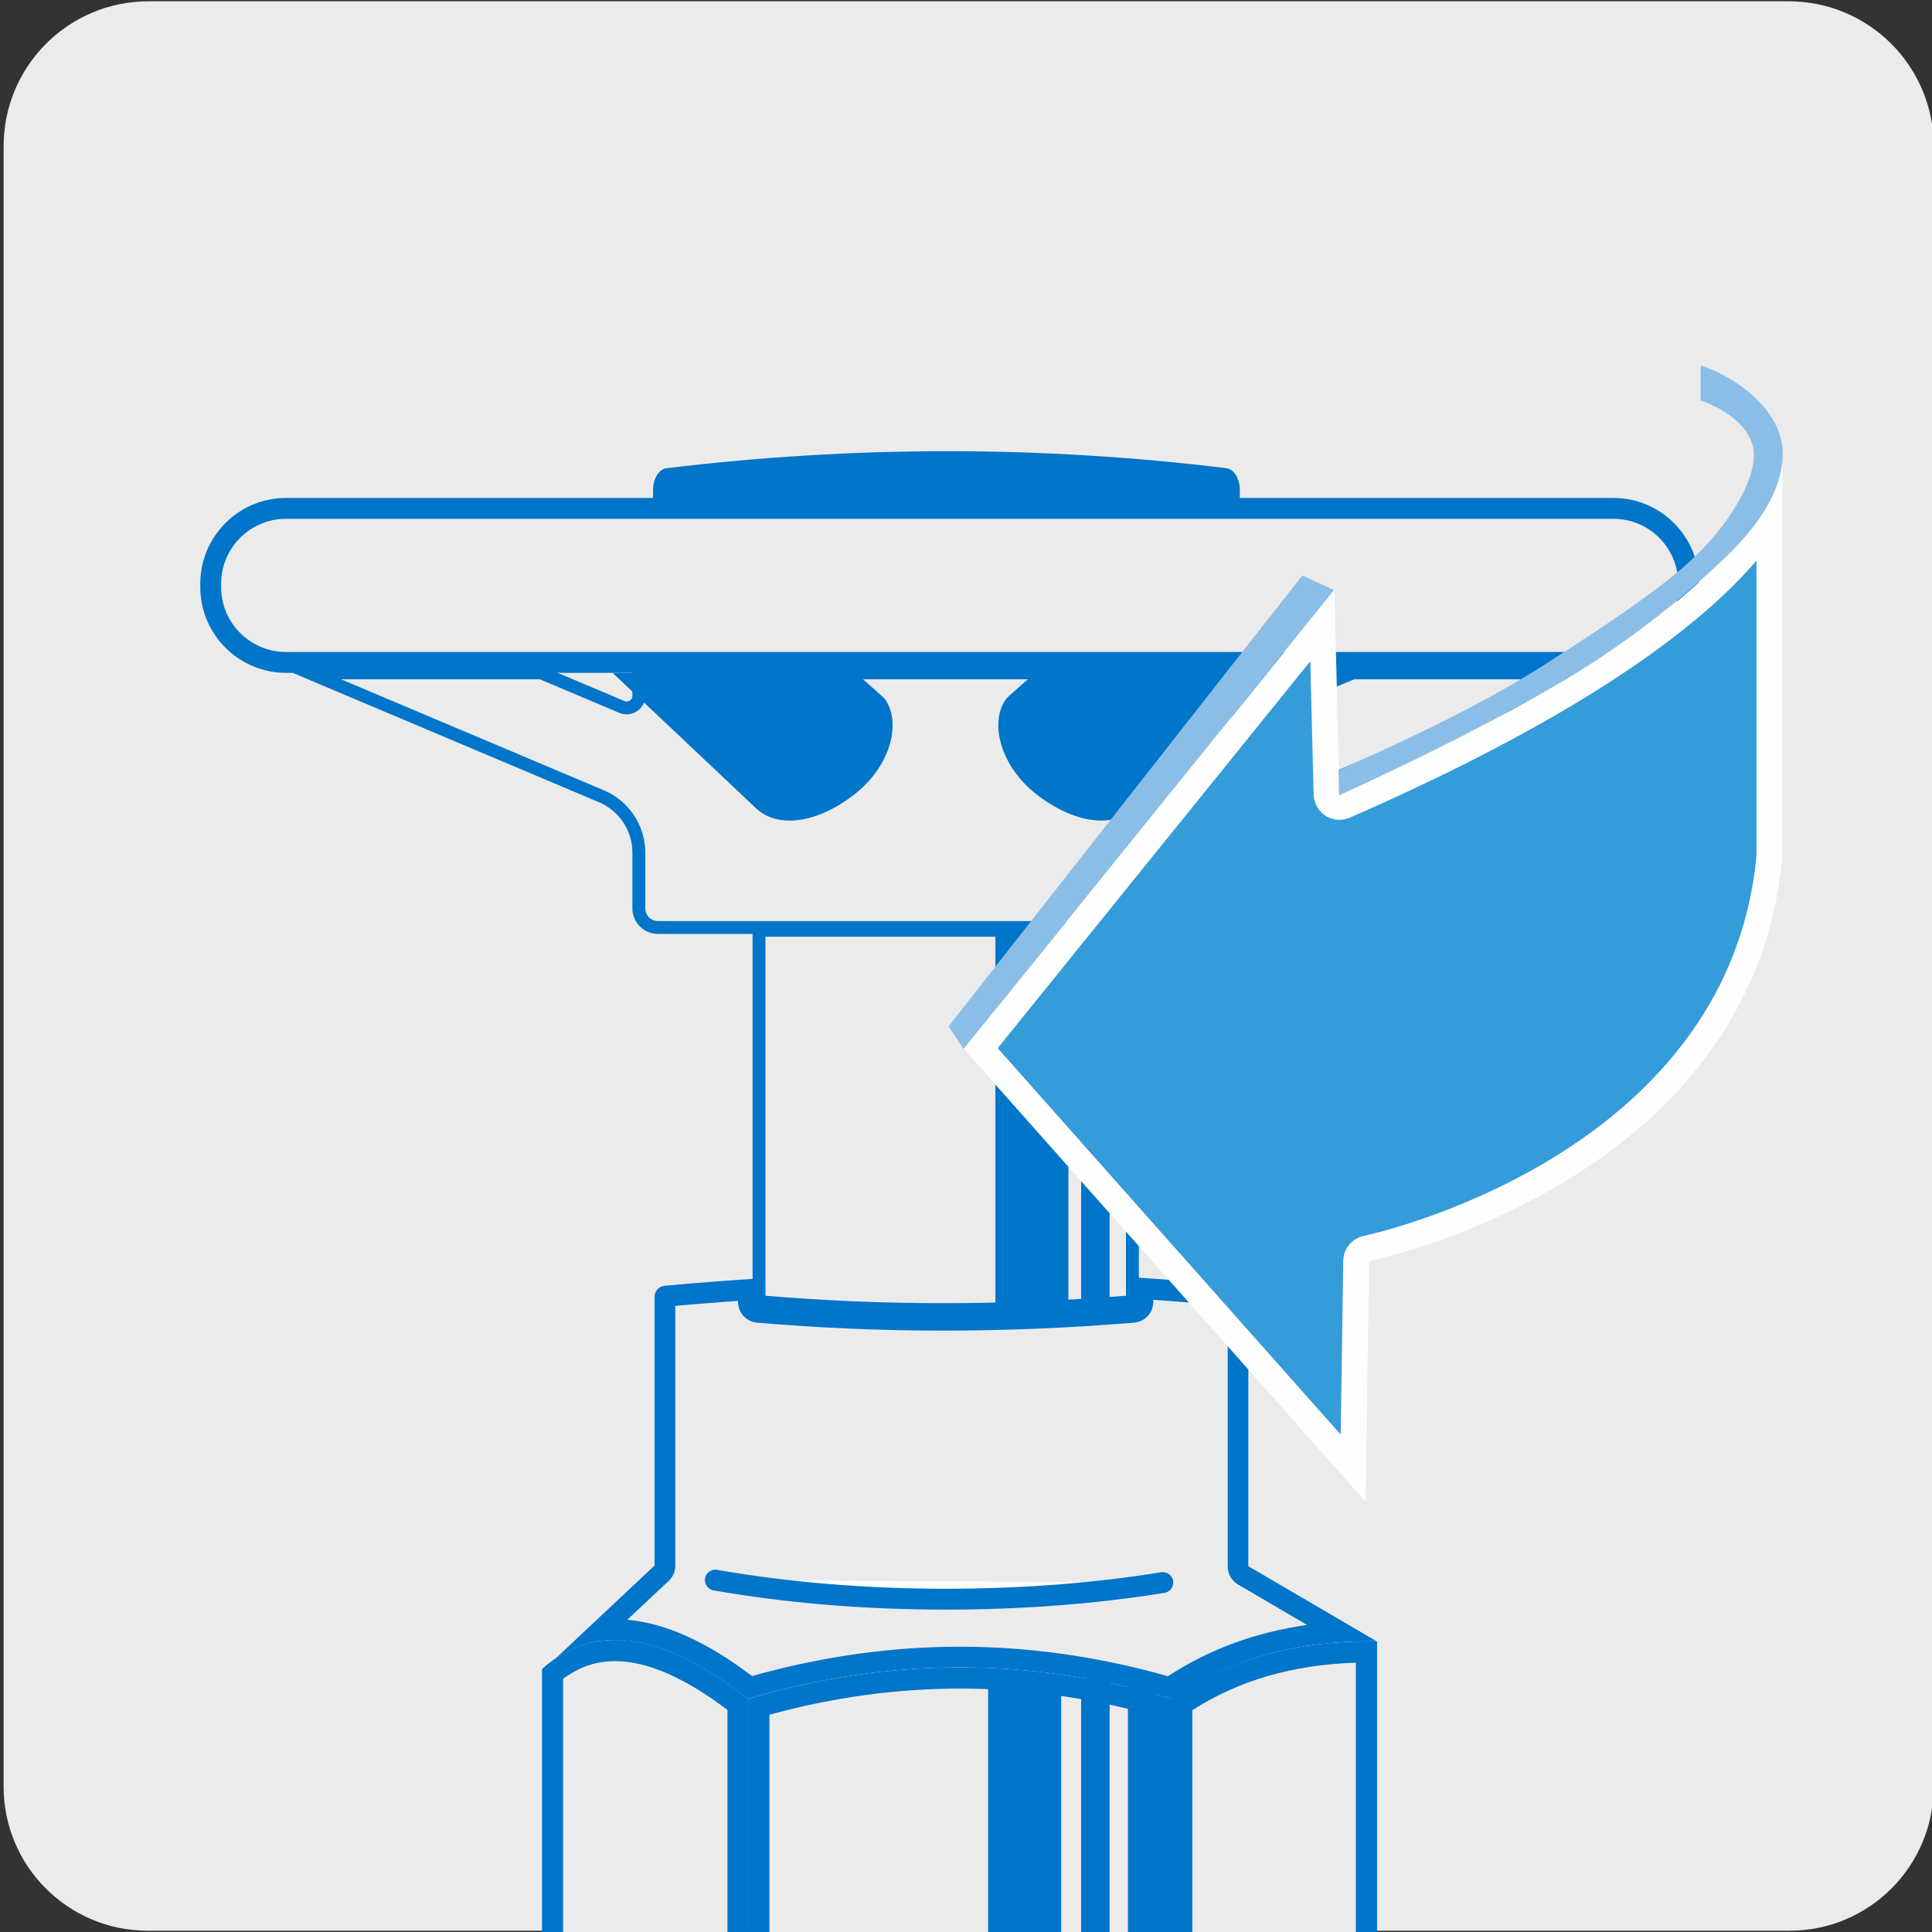 <svg viewBox="0 0 150 150" xmlns="http://www.w3.org/2000/svg" xmlns:xlink="http://www.w3.org/1999/xlink"><rect x="0" y="0" width="150" height="150" fill="#333333" stroke="none"/><clipPath id="a"><path d="m3.42 130.45c0 10.88 8.82 19.69 19.69 19.69h106.14c10.88 0 19.7-8.81 19.7-19.69v-102.97c0-10.88-8.82-19.7-19.7-19.7h-106.14c-10.87 0-19.69 8.81-19.69 19.7z"/></clipPath><path d="m11.53.1h127.31c6.21-.02 11.27 5 11.29 11.21v.03 127.37c0 6.18-5.01 11.19-11.19 11.19h-127.47c-6.18 0-11.19-5.01-11.19-11.19v-127.37c.01-6.21 5.04-11.24 11.25-11.24z" fill="#ecebeb"/><g clip-path="url(#a)"><path d="m42.96 157.35-.05-27.4c1.46-1.21 3.05-1.79 4.84-1.79 2.73 0 5.94 1.41 9.54 4.2v25h-14.33z" fill="#fff"/><path d="m47.75 128.97c2.47 0 5.41 1.27 8.73 3.79v23.79h-12.76v-26.2c1.23-.93 2.55-1.38 4.03-1.38m0-1.62c-2.09 0-3.98.74-5.65 2.23v27.72c0 .48.39.86.86.86h15.14v-26.2c-3.88-3.07-7.33-4.62-10.35-4.62z" fill="#0075c9"/><path d="m91.77 157.35v-25.01c4.04-2.7 8.73-4.04 14.32-4.08v29.04l-.05.05h-14.26z" fill="#fff"/><path d="m105.27 129.09v27.46h-12.7v-23.77c3.62-2.32 7.8-3.53 12.7-3.69m1.11-1.64c-5.66 0-10.86 1.3-15.42 4.46v26.25h15.08c.48 0 .86-.39.86-.86v-29.85c-.17 0-.34 0-.51 0z" fill="#0075c9"/><path d="m58.93 157.35v-24.83c5.18-1.48 10.43-2.23 15.61-2.23s10.42.75 15.61 2.23v24.83z" fill="#fff"/><path d="m74.54 131.1c4.91 0 9.88.68 14.8 2.03v23.41h-29.6v-23.41c4.92-1.35 9.89-2.03 14.8-2.03m0-1.62c-5.47 0-10.95.81-16.42 2.43v26.25h32.84v-26.25c-5.47-1.62-10.95-2.43-16.42-2.43z" fill="#0075c9"/><path d="m42.96 157.35-.05-27.4c1.46-1.21 3.05-1.79 4.85-1.79 2.74 0 5.95 1.41 9.55 4.2v25h-14.34z" fill="#fff"/><path d="m47.76 128.97c2.48 0 5.41 1.27 8.74 3.79v23.79h-12.77v-26.2c1.23-.93 2.55-1.38 4.04-1.38m0-1.62c-2.09 0-3.98.74-5.66 2.23v27.72c0 .48.39.86.86.86h15.15v-26.2c-3.88-3.07-7.34-4.62-10.36-4.62z" fill="#0075c9"/><path d="m91.67 157.35v-25.01c4.07-2.7 8.79-4.04 14.42-4.08v29.04l-.05.05h-14.36z" fill="#fff"/><path d="m105.27 129.09v27.46h-12.8v-23.76c3.65-2.33 7.86-3.54 12.8-3.7m1.1-1.64c-5.69 0-10.93 1.3-15.52 4.46v26.25h15.17c.48 0 .87-.39.87-.86v-29.85c-.17 0-.34 0-.52 0z" fill="#0075c9"/><path d="m58.93 157.35v-24.83c5.18-1.48 10.43-2.23 15.61-2.23s10.42.75 15.61 2.23v24.83z" fill="#fff"/><path d="m74.54 131.1c4.91 0 9.88.68 14.8 2.03v23.41h-29.6v-23.41c4.92-1.35 9.89-2.03 14.8-2.03m0-1.62c-5.47 0-10.95.81-16.42 2.43v26.25h32.84v-26.25c-5.47-1.62-10.95-2.43-16.42-2.43z" fill="#0075c9"/><path d="m42.96 157.35-.05-27.4c1.46-1.21 3.05-1.79 4.84-1.79 2.73 0 5.94 1.41 9.54 4.2v25h-14.33z" fill="#ecebeb"/><path d="m47.75 128.97c2.47 0 5.41 1.27 8.73 3.79v23.79h-12.76v-26.2c1.23-.93 2.55-1.38 4.03-1.38m0-1.62c-2.09 0-3.98.74-5.65 2.23v27.72c0 .48.39.86.86.86h15.14v-26.2c-3.88-3.07-7.33-4.62-10.35-4.62z" fill="#0075c9"/><path d="m91.77 157.35v-25.01c4.04-2.7 8.73-4.04 14.32-4.08v29.04l-.05.05h-14.26z" fill="#ecebeb"/><path d="m105.27 129.09v27.46h-12.7v-23.77c3.62-2.32 7.8-3.53 12.7-3.69m1.11-1.64c-5.66 0-10.86 1.3-15.42 4.46v26.25h15.08c.48 0 .86-.39.86-.86v-29.85c-.17 0-.34 0-.51 0z" fill="#0075c9"/><path d="m58.93 157.35v-24.83c5.18-1.48 10.43-2.23 15.61-2.23s10.42.75 15.61 2.23v24.83z" fill="#ecebeb"/><path d="m74.54 131.1c4.91 0 9.88.68 14.8 2.03v23.41h-29.6v-23.41c4.92-1.35 9.89-2.03 14.8-2.03m0-1.62c-5.47 0-10.95.81-16.42 2.43v26.25h32.84v-26.25c-5.47-1.62-10.95-2.43-16.42-2.43z" fill="#0075c9"/><path d="m58.23 131.03c-3.86-2.98-7.38-4.49-10.46-4.49-.38 0-.76.02-1.13.07l4.74-4.45c.16-.15.26-.37.26-.59v-20.87c2.19-.24 4.34-.41 6.49-.55v.95c0 .42.32.77.74.81 4.72.41 9.56.62 14.4.62s9.79-.21 14.73-.62c.42-.04.74-.39.74-.81v-1.04c2.47.16 4.92.35 7.37.6l.03 20.97c0 .29.15.55.4.7l7.5 4.39c-5.05.33-9.39 1.75-13.21 4.31-5.4-1.56-10.88-2.36-16.28-2.36s-10.9.8-16.31 2.36z" fill="#ecebeb"/><path d="m89.54 100.92c2.1.14 4.01.3 5.78.47v20.23c0 .58.31 1.11.8 1.4l5.36 3.14c-4.02.57-7.59 1.89-10.8 3.98-5.36-1.52-10.79-2.29-16.15-2.29s-10.78.77-16.14 2.28c-3.54-2.68-6.73-4.11-9.69-4.37l3.22-3.02c.33-.31.51-.73.51-1.18v-20.17c1.63-.15 3.25-.27 4.87-.39v.08c0 .84.64 1.54 1.48 1.61 4.74.41 9.61.62 14.47.62s9.83-.21 14.8-.62c.84-.07 1.49-.77 1.49-1.62v-.18m-1.62-1.73v1.91c-4.93.41-9.82.62-14.66.62s-9.6-.2-14.33-.62v-1.81c-2.44.16-4.88.34-7.34.57-.44.04-.77.41-.77.85v20.87l-7.68 7.21c1.41-.95 2.95-1.43 4.62-1.43 3.02 0 6.46 1.54 10.34 4.61v-.05c5.49-1.62 10.96-2.43 16.43-2.43s10.95.81 16.42 2.43c4.56-3.16 9.77-4.46 15.42-4.46h.51l-9.96-5.83v-20.92c0-.44-.33-.8-.76-.85-2.74-.28-5.49-.49-8.26-.66z" fill="#0075c9"/><path d="m105.03 52.24-6.28 2.65c-.62.26-1.31-.19-1.31-.87v-1.78h-47.84v1.78c0 .67-.69 1.13-1.31.87l-6.28-2.65h-18l22.68 9.58c1.76.74 2.91 2.47 2.91 4.38v4.33c0 .81.66 1.48 1.48 1.48h44.89c.81 0 1.48-.66 1.48-1.48v-4.33c0-1.91 1.14-3.64 2.91-4.38l22.68-9.58h-18z" fill="#ecebeb" stroke="#0075c9" stroke-miterlimit="10"/><path d="m61.31 62.89c-.88 0-1.59-.27-2.12-.8l-9.57-9.04h16.52c1.06.93 1.81 1.59 1.94 1.72.45.58.56 1.63.24 2.75-.37 1.31-1.25 2.56-2.48 3.51-1.54 1.2-3.15 1.86-4.52 1.86z" fill="#0075c9"/><path d="m65.83 53.86c.79.7 1.38 1.21 1.6 1.42.29.44.33 1.21.1 2.02-.32 1.14-1.1 2.24-2.2 3.09-1.38 1.07-2.85 1.69-4.03 1.69-.66 0-1.18-.19-1.58-.59l-8.07-7.62h14.17m.61-1.62h-18.86l11.04 10.42c.69.7 1.63 1.04 2.7 1.04 1.52 0 3.3-.69 5.02-2.03 2.92-2.27 3.67-5.73 2.33-7.46-.05-.06-.95-.86-2.22-1.98z" fill="#0075c9"/><path d="m85.52 62.89c-1.38 0-2.98-.66-4.52-1.86-2.53-1.97-3.24-4.96-2.19-6.32.08-.07.83-.73 1.89-1.66h16.52l-9.55 9.02c-.55.55-1.26.82-2.14.82z" fill="#0075c9"/><path d="m95.17 53.86-8.11 7.66c-.37.37-.89.56-1.55.56-1.18 0-2.65-.61-4.03-1.69-2.25-1.75-2.73-4.15-2.1-5.11.22-.21.81-.73 1.6-1.42h14.17m4.08-1.62h-18.86c-1.28 1.12-2.17 1.91-2.22 1.98-1.34 1.72-.59 5.18 2.33 7.46 1.72 1.33 3.5 2.03 5.02 2.03 1.07 0 2-.34 2.7-1.04l11.04-10.42z" fill="#0075c9"/><path d="m22.2 51.43c-3.22 0-5.84-2.62-5.84-5.84 0-3.5 2.62-6.12 5.84-6.12h103.07c3.22 0 5.84 2.62 5.84 5.84 0 3.5-2.62 6.12-5.84 6.12z" fill="#ecebeb"/><path d="m125.27 40.28c2.77 0 5.03 2.26 5.03 5.03v.28c0 2.77-2.26 5.03-5.03 5.03h-103.07c-2.77 0-5.03-2.26-5.03-5.03v-.28c0-2.77 2.26-5.03 5.03-5.03zm0-1.62h-103.07c-3.66 0-6.65 2.99-6.65 6.65v.28c0 3.66 2.99 6.65 6.65 6.65h103.07c3.66 0 6.65-2.99 6.65-6.65v-.28c0-3.66-2.99-6.65-6.65-6.65z" fill="#0075c9"/><path d="m90.28 122.87c-5.13.83-10.83 1.29-16.83 1.29-6.42 0-12.5-.53-17.91-1.48" fill="#fff" stroke="#0075c9" stroke-linecap="round" stroke-linejoin="round" stroke-width="1.62"/><path d="m87.92 101.06c-9.84.82-19.51.83-28.99 0v-28.83h28.99z" fill="#ecebeb" stroke="#0075c9" stroke-miterlimit="10"/><g fill="#0075c9"><path d="m83.94 72.27h2.21v29.66h-2.21z"/><path d="m77.28 72.27h5.67v29.66h-5.67z"/><path d="m83.94 130.33h2.21v26.84h-2.21z"/><path d="m87.57 130.33h2.21v26.84h-2.21z"/><path d="m76.72 130.33h5.67v26.84h-5.67z"/><path d="m51.51 37.93c.03-.49.26-.76.34-.78 7.24-.87 14.55-1.32 21.73-1.32s14.41.44 21.52 1.32c.08.02.3.29.34.78z"/><path d="m73.58 36.65c4.29 0 8.6.16 12.9.47h-25.86c4.34-.32 8.68-.47 12.97-.47m0-1.62c-7.26 0-14.54.44-21.83 1.32-.6.07-1.06.82-1.06 1.7v.69h45.56v-.69c0-.89-.46-1.63-1.05-1.7-7.19-.88-14.4-1.32-21.62-1.32z"/><path d="m93.35 39.13v-1.18c0-.35-.4-.64-.92-.67-12.58-.7-25.22-.69-37.91 0-.52.03-.92.32-.92.67v1.18z"/></g></g><path d="m103.57 45.81-2.46-1.13-27.47 35.01 1.18 1.76z" fill="#8bbee7"/><path d="m133.07 57.9v-27.96c1.86.91 2.91 2.02 3.49 2.86.53.76.81 1.74.81 2.81v26.85z" fill="#ecebeb"/><path d="m134.08 31.71c.8.58 1.32 1.17 1.66 1.66.52.75.63 1.63.63 2.24v24.31l-2.29-2.43zm-2.01-3.29v29.88l6.31 6.7v-29.38c0-1.2-.3-2.4-.99-3.39-.86-1.24-2.44-2.76-5.32-3.81z" fill="#ecebeb"/><path d="m76.13 81.42 26.52-32.83.33 13.08c0 .33.18.64.46.82.17.1.35.16.54.16.14 0 .28-.03.4-.08 21.36-9.35 29.72-17.14 32.97-22.07v26.07c-2.23 24.25-30.98 30.32-31.27 30.38-.46.09-.8.5-.81.97l-.24 16.08-28.92-32.58z" fill="#349cd9"/><path d="m136.37 43.54v22.92c-2.23 23.5-30.18 29.43-30.47 29.49-.93.19-1.6 1-1.61 1.94l-.2 13.49-26.63-30 24.27-30.04.26 10.35c.02.67.37 1.29.93 1.65.33.21.7.31 1.08.31.27 0 .55-.06.81-.17 18.23-7.98 27.19-14.85 31.56-19.95m2.01-8.7v.61c.04-.4 0-.61 0-.61zm0 .61c-.22 2.51-3.17 12.53-34.38 26.19l-.4-15.82-28.78 35.62 31.2 35.15.28-18.67s29.75-5.97 32.08-31.37z" fill="#fefefe"/><path d="m103.94 61.76s9.69-4.32 17.6-9c5.32-3.14 9.5-6.8 10.99-8.16 1.61-1.47 5.88-5.1 5.88-9.4 0-3.35-3.69-5.99-6.37-6.82v2.71s3.95 1.26 4.13 4.08c.11 1.72-1.37 4.9-4.44 7.91-2.05 2.01-5.28 4.34-11.77 8.5-3.91 2.51-9.29 5.25-16.01 8.2v1.97z" fill="#8bbee7"/></svg>